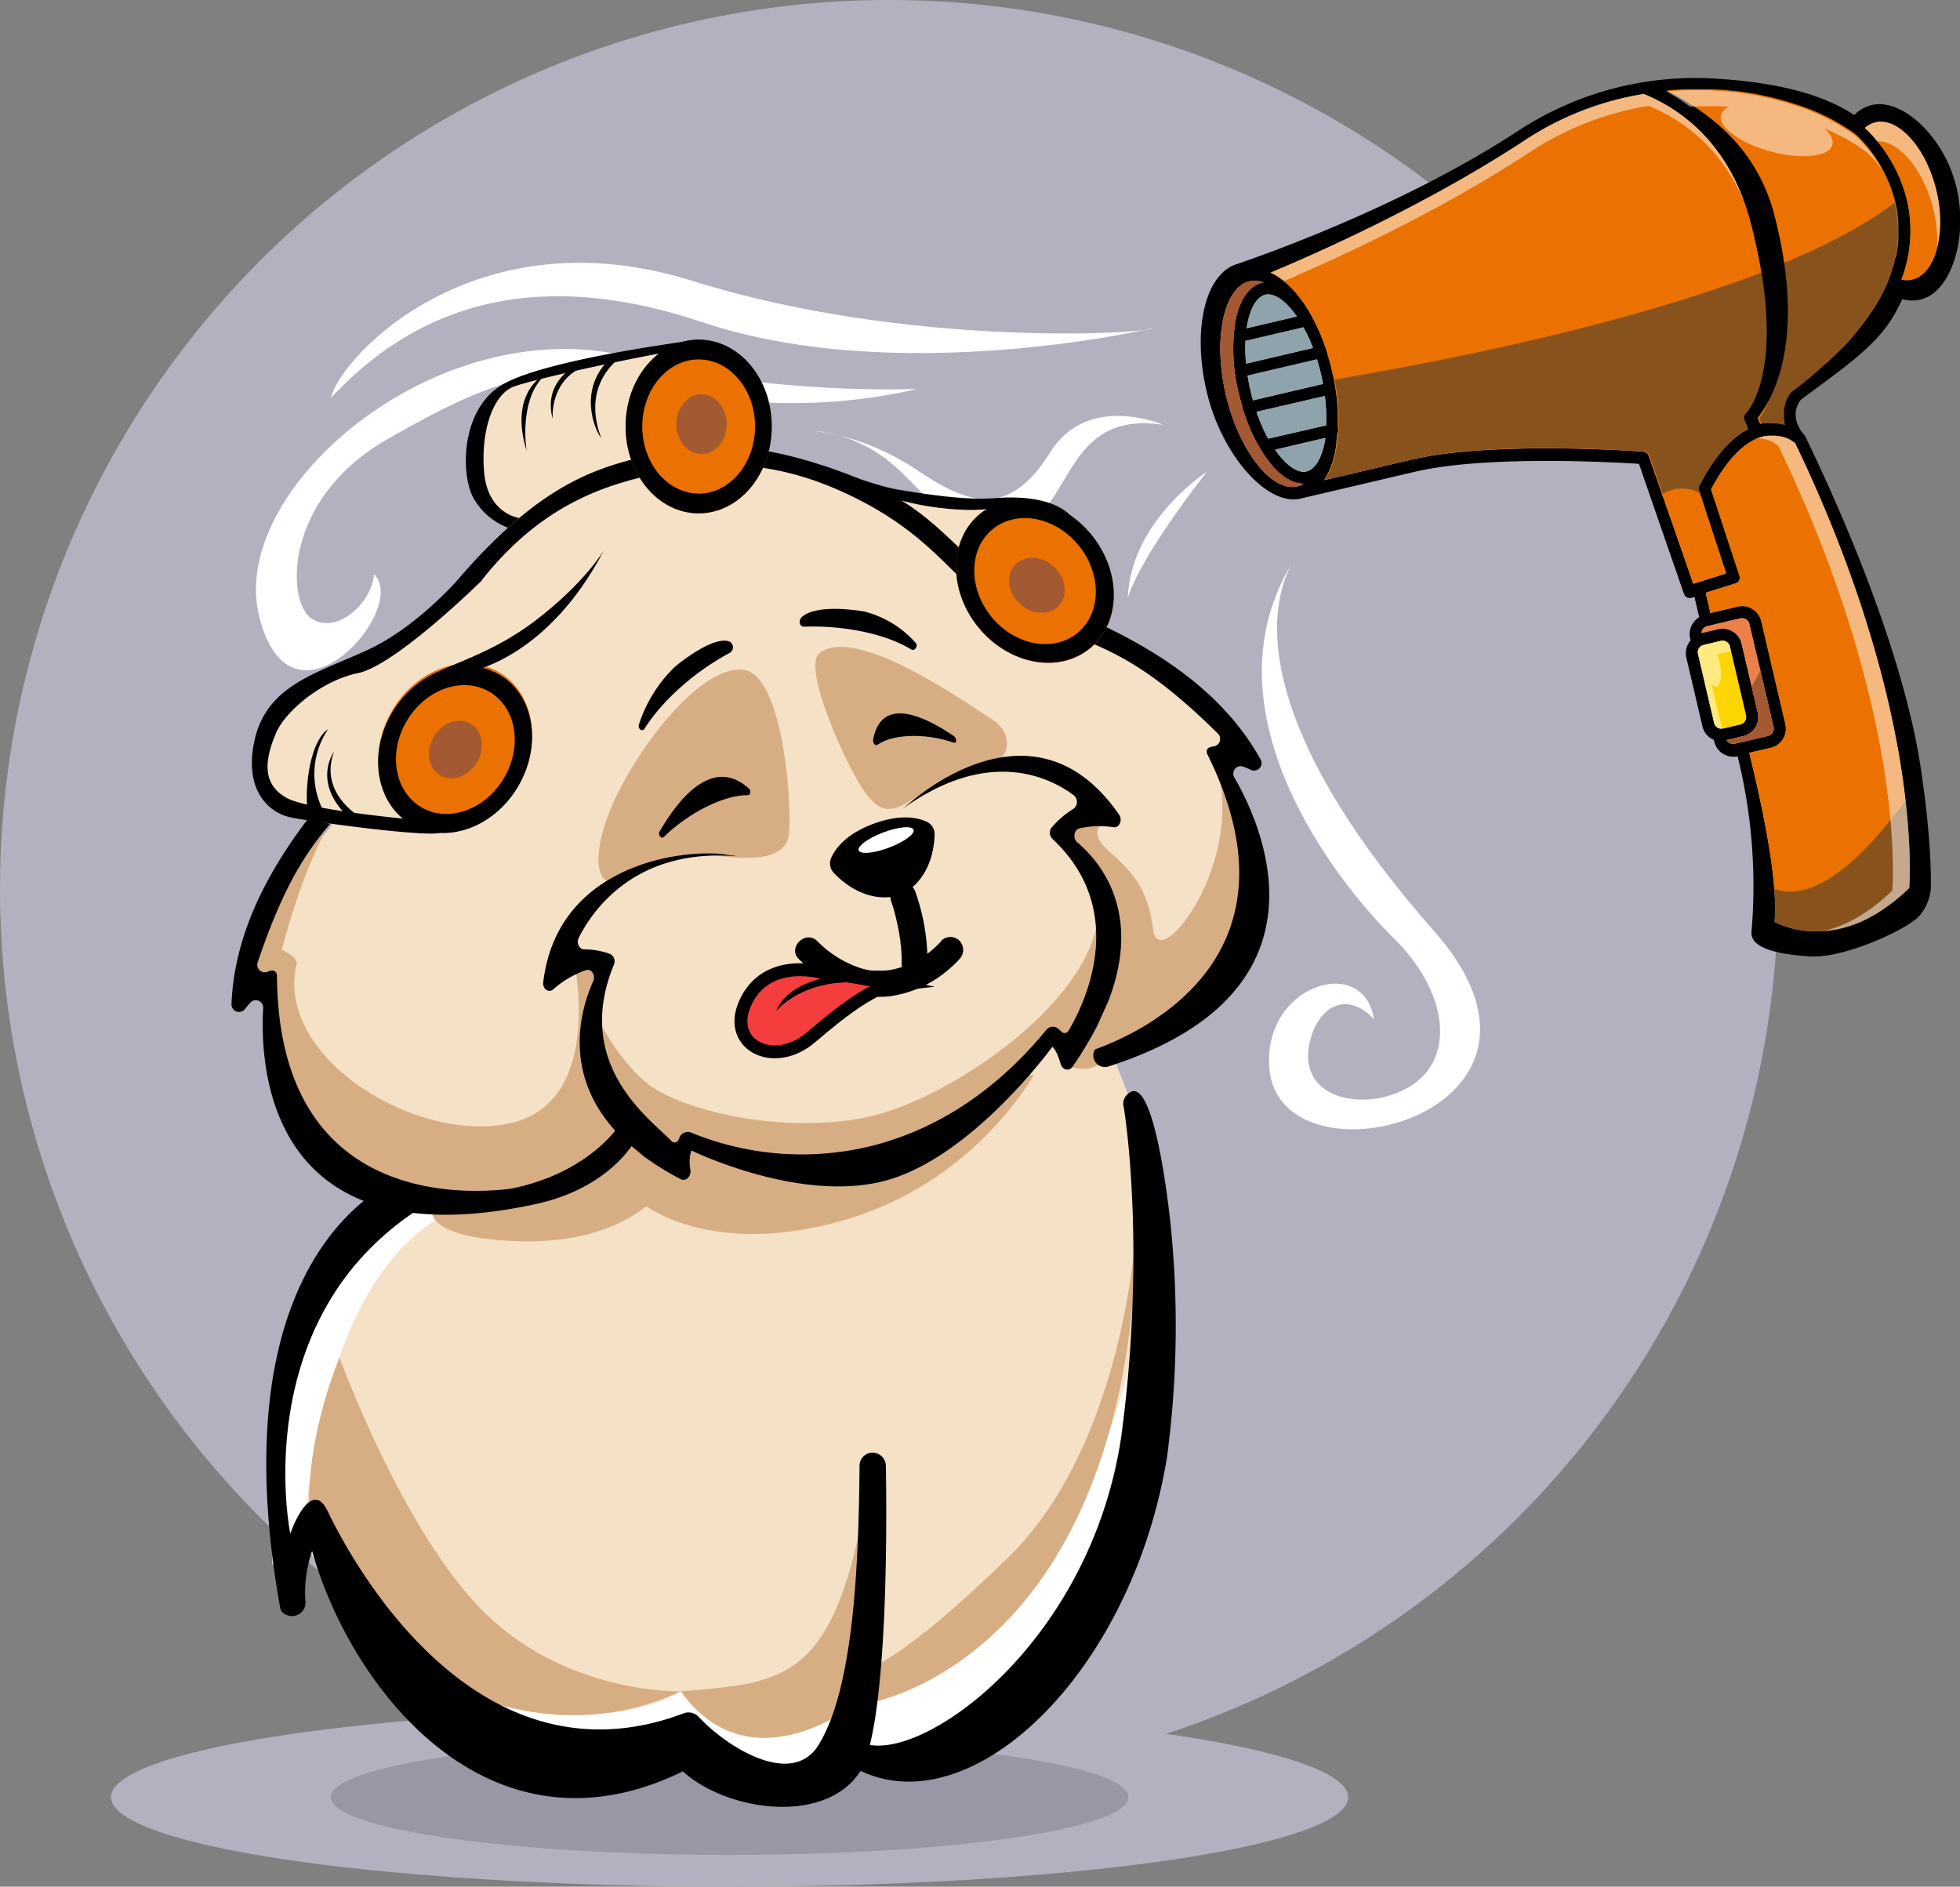 <?xml version="1.0" encoding="UTF-8"?> <svg xmlns="http://www.w3.org/2000/svg" viewBox="0 0 455.92 438.89"><rect x="0" y="0" width="455.92" height="438.89" fill="#808080" stroke="none"/> <defs> <style>.cls-1{fill:#b3b1bf;}.cls-14,.cls-2{fill:#fff;}.cls-3{fill:#f5e1c5;}.cls-4{fill:#9997a5;}.cls-5{fill:#d7ae83;}.cls-6{fill:#eb7200;}.cls-7{fill:#263238;}.cls-14,.cls-7{opacity:0.5;}.cls-8{fill:#37474f;}.cls-9{fill:#eb407a;}.cls-10{fill:#a35932;}.cls-11{fill:#8fa3ad;}.cls-12{fill:#fdd500;}.cls-13{fill:#eb8149;}.cls-15{fill:#f53d3d;stroke:#000;stroke-miterlimit:10;stroke-width:3px;}</style> </defs> <title>3</title> <g id="Слой_2" data-name="Слой 2"> <g id="Layer_1" data-name="Layer 1"> <circle class="cls-1" cx="206.81" cy="206.81" r="206.81"></circle> <path class="cls-2" d="M300.41,131.22c-7.66,14.7-4.38,42.77,33.18,85.38s-35.7,61.06-38.31,32.06c-1.76-19.57,22-27,24.34-11.51-6-6.56-12.42-3.37-14.65,4.11-4.33,14.48,12.52,17.83,23,11.48s9.24-21.73-3.88-34.61S279.74,165.71,300.41,131.22Z"></path> <path class="cls-2" d="M268.26,76.32c-1.15,1.32-56.9,4.77-107.29-11s-81.63,17.42-84,27.23c14.88-15.84,40.53-33,86.29-17.63S268.26,76.32,268.26,76.32Z"></path> <path class="cls-2" d="M213.25,90.47s-35.37,1.49-64.67-6.9c-45.15-12.93-95.66,29.51-88.33,59.63s35.13-1.68,26.75-9.62c-.45,6.49-8.39,14.09-14.42,10.4S65.72,116,90.31,102.05s37.81-19.45,66.34-11.74S213.25,90.47,213.25,90.47Z"></path> <path class="cls-2" d="M270.58,98.82s-17.55-7.61-26.27,6.36-17.34,13.43-30.42,4.54-24.71-9.45-24.71-9.45,10.62,0,20.35,9.45,15.62,17.82,27.88,12.91S247.77,95.37,270.58,98.82Z"></path> <path class="cls-2" d="M280.75,109.72s-17.69,11.37-18.41,29.34C265.47,129,280.75,109.72,280.75,109.72Z"></path> <path class="cls-3" d="M239.7,116.3a37.76,37.76,0,0,0-11.42.4c-6,1.19-18.53-1.45-26.71-4.61,8.37,7.59,14.93,11.17,17,13.48s4.47,4.84,4.84,4.1a12.88,12.88,0,0,0,1-1.72C225.22,126.24,234.43,115.83,239.7,116.3Z"></path> <ellipse class="cls-1" cx="169.71" cy="418.07" rx="143.88" ry="20.82"></ellipse> <ellipse class="cls-4" cx="169.71" cy="418.07" rx="92.79" ry="13.43"></ellipse> <path class="cls-2" d="M107.9,386.36c-.67,1.12,1.79,22.14,21.47,21.92S166.26,406,166.26,406s5.82,10.77,17.45,8.09,13.31-2.39,14.48-4.55-3.45-1,4.9.08-1.64,5.59,14.31-1.12,40.84-34.21,44.94-46.73,7.09-49,5.15-52.77-3.58-11.16-3.88-12.29-18.64-10.3-21,5.36,9.27,32.2-12.86,46.73-7.41,11.4-43.73,19.68-31.4,9.61-54.21,13S107.9,386.36,107.9,386.36Z"></path> <path class="cls-2" d="M263.31,294.36s6.49,44.48-7.71,72-33.23,39.35-42.35,40.95-21.43,3-21.43,3-11,7.58-13.76,6.27-16.47-9-17.59-9.31-7.2-2-8.72-1.15-5,7.71-10.77,6.59-15,.25-26-6.59-22.36-15.8-29.23-23.32-15.2-25.18-15.2-25.18-7.2,6-7.2,6.46v-7.68c0-1.75-3.81-28.31,6.89-49.74s17.59-28,19.51-28.32-.52-.24,6.55-1,13.76-3.19,22.24-1.43,4.39,2.55,26.27,2.39,119.71,3,119.71,3Z"></path> <path class="cls-3" d="M266.72,265.54c4.64,15.43-1.05,57.07-18.87,91.52s-46.43,38.64-46.43,38.64-27.71,19.17-43.14-2.25c-18.12,11.23-67.7,7.49-82.68-37.59-7,4.94-4.91,1.79-4.91,1.79s2.44-61.9,35.24-76.28c0,0,76.07-10.35,88.47-16.14s45-19.39,45-19.39l12.18,1.65,6.46-4Z"></path> <path class="cls-5" d="M158.41,393.45s-25.92.73-45.2-17.82S79,315.84,79,315.84s-10,22.75-6.3,43.71C75.69,377,116.37,412.74,158.41,393.45Z"></path> <path class="cls-5" d="M264.67,281.37s-1.68,53.25-30.22,81-34.59,26.17-34.71,26.51,1.31,7.53,1.31,7.53S263.77,387.75,264.67,281.37Z"></path> <path class="cls-5" d="M202.7,340.49l-6.44,57.67s-22.84,16.5-37.85-4.71C183.53,391.27,195.21,391.57,202.7,340.49Z"></path> <path class="cls-5" d="M242.63,246.28c-11.37,10.48-30.38,23.29-46.24,25.21s-20.66-1.1-25.28-2.89a29.22,29.22,0,0,0-10-2.38c-2.46-.08-5.12,3.15-5.12,3.15l-5.24-4.14s-7.08,2.63-9.76,5-2.05,3.93-20.69,9.09l-19.78,2s-2.13,6.5,19.34,7.39,30-8.16,30.52-8.05,14.64,11.18,43.2,3.92C228.91,275.64,242.63,246.28,242.63,246.28Z"></path> <path class="cls-3" d="M122.38,121.79s-8-1.46-9.39-3.86-1.79-16.71-.39-20.4,5-8,8.89-9.23,16.94-4.13,20.85-5,21-3.45,23.81-2.09-6.53,28-12.85,27.81-7.33-.67-11.58,1.43-7.1,1.75-12,5.33A76.48,76.48,0,0,0,122.38,121.79Z"></path> <path class="cls-3" d="M237.86,250.84a2.68,2.68,0,0,1,3.49-.28l.94.7a1.33,1.33,0,0,0,1.87-.28l11.19-6.89c11.3-4.07,49.37-21.71,26.1-68.63-.63-1.51.68-1.9,2.22-1.89a1.32,1.32,0,0,0,.93-2.25c-17.89-17.82-27.7-21.6-43.77-26.35-16.86-5-18.49-17.37-40-28.51s-37.42-8.71-49.15-5.93-28.31,7-42.51,26.67-8.81,32.16-21.62,44.2c-12.2,11.47-19.27,19.26-27.23,43.22a1.32,1.32,0,0,0,1.85,1.6c1.37-.71,2.71-.95,2.82.69.33,52.36,42.27,51,54.19,49.54,9.52-1.1,17.23-4.79,20.7-7.7s4.69-3.21,5.06-3.83,2.12-.66,3-1.09,3.94,4.58,6.33,4.25,7.23-1.88,8-1.8,1.17-.93,5.1,1.22,3.27,4.24,18.47,4.59,33-5.67,37.44-10.27S237.86,250.84,237.86,250.84Z"></path> <path class="cls-5" d="M190.64,151.92c-4.29,3.28,6.59,26.94,10.51,32.31s6.46,4.89,12.5.87,12.65-7,16.79-7.58,5.92-6.71,0-10.4S199.25,145.32,190.64,151.92Z"></path> <path class="cls-5" d="M155.81,200a25.5,25.5,0,0,1,11.52-.89c6.93.89,15.09,1,16.1-4.59s-1.07-36.84-10.07-38.6-22.64,14.62-29.51,28.32-5.54,23.31.33,20.35A54.47,54.47,0,0,1,155.81,200Z"></path> <path class="cls-5" d="M138.71,236.25s5,10.59,12.27,16.1,29.07,11.48,49.64,7.75,59.57-30.78,54.41-52.92c3.43,16.1,3.64,15.11,1.2,24.6s-7.61,12.37-7.61,12.37-.29-3.43-2.53-2.83-2.24-.46-3.88,2.15-19.26,20.36-35.12,26-39.11-1.93-42.24-2.68-5-2.09-5.31-.59-1.7,4.91-2.44,4-10-6.26-14.91-15.5A32.57,32.57,0,0,1,138.71,236.25Z"></path> <path class="cls-5" d="M257.57,190.79s-5.22,2.08,0,6.85S267,206,268.26,216.37s22.1-16.34,14.35-39.3c9.24,18.64,8.5,26.69,7.46,35s-3,15.21-9.1,19.53-22.06,14.23-25.72,16.25-8.57-.5-8.57-.5S259.36,231.78,258,219s-5.82-19.83-7.46-20.57-7.85-5.64-5.86-5.95,8-3.14,8.55-3.29S257.57,190.79,257.57,190.79Z"></path> <path class="cls-5" d="M133.39,222.84s7.46,32.94-14.16,38.31S63.78,246.24,69,224.25c.3-1.71-3.43-3.28-3.43-3.28s7.6-32.12,21.17-42.11C60.42,208.49,59.46,212.7,58,222.09s2,7.16,2.28,7.45,1.54-6.11,2.46.75,2,30.65,10.46,39.2,35.18,11.33,44,9.1,25.19-9.39,26.83-12.08,3-5.06,3-5.06-11.63-17.74-9.54-24.9a104.73,104.73,0,0,0,3-15Z"></path> <path d="M208.27,208.51c-6.91,1.29-12.12-3.12-14.34-5.48a3.18,3.18,0,0,1-.64-3.34c.91-2.14,3.32-5.58,9.74-8s10.52-1.49,12.62-.5a3.17,3.17,0,0,1,1.75,2.92c-.09,3.24-1,10-7.05,13.63Z"></path> <path d="M157,155.11s8.5-7.23,12.61-5.91a1.51,1.51,0,0,1,.29,2.58c-7.65,4.08-15.47,10.61-20,17.76-.52.83-1.6-.06-1.28-1A32.56,32.56,0,0,1,157,155.11Z"></path> <path d="M201.06,142.26s-10.56-2-14.42,1.17c-1,.79-.71,2.38.38,2.34,8.87-.28,18.55,1.44,25,5.33.74.45,1.61-.84,1-1.52A23.75,23.75,0,0,0,201.06,142.26Z"></path> <path d="M65.17,374c.26,1.49,2.07,2.19,3.56,1.83a3.07,3.07,0,0,0,2.32-3.26,28.92,28.92,0,0,1,1.55-11.75c9.22,32.43,41.35,73.21,86.24,51.24,10.08,9.21,33.13,12.71,41.35-.12,26,12.43,63.13-22.77,71.29-73.11a231.48,231.48,0,0,0,.88-53.32s-3.15-32.61-8.86-31.67a3.06,3.06,0,0,0-2.1,3.78c.1.36,5.38,32.46-.62,76.84-7.08,46.65-44.06,74-58.44,71.45,4.33-17.52,3.88-56.27,3.72-65a3.13,3.13,0,0,0-3.12-3,3.06,3.06,0,0,0-3,3.12c-.21,22.75-1.32,51.65-9.56,64.93-6.09,9.81-21,.81-28-6.72a3.2,3.2,0,0,0-3.48-.63c-47.61,17.83-76.36-33.85-82.72-47.16-2.77-5.8-6.41-.85-8.66,5.32,0,0-10.53-51.52,32.29-77l-2.68-2.68c-3.18-3.17-5.28-2.62-8.17-.83C78,283,53.09,306.37,65.17,374Z"></path> <path d="M147.52,265a20.75,20.75,0,0,1-2.57-3.45.41.41,0,0,0-.68,0c-6,8.2-15.93,13.18-25.66,15h0c-12,1.45-53.85,2.8-54.18-49.54-.09-1.35-1-1.42-2.09-1A1.75,1.75,0,0,1,60,223.7c7.84-23.24,14.87-31,26.92-42.3,12.81-12,8.7-23.84,22.9-43.46s29.5-24.62,41.23-27.41,27.64-5.21,49.15,5.93,23.14,23.52,40,28.51c15.86,4.69,25.62,8.44,43.08,25.66a1.75,1.75,0,0,1-1,3c-1.15.13-1.94.61-1.42,1.85,23.17,46.72-14.48,64.41-26,68.58a.41.41,0,0,0-.22.19h0a2.69,2.69,0,0,0,3.16,3.85c53.37-17.11,36.07-55.59,29.31-67.27a1.74,1.74,0,0,1,2.1-2.5c.55.21,1.14.46,1.76.76a1.74,1.74,0,0,0,2.26-2.42c-13.23-23.87-41.56-33.31-55.93-39.41-15.49-6.57-16.91-18.23-40.27-27s-35.55-6.84-47-4.11S126.82,112.62,109.9,131s-13,29.39-23.82,42.23C76,185.11,54.93,206.28,53.85,233.55A1.75,1.75,0,0,0,57,234.7c.41-.55.83-1,1.22-1.47a1.73,1.73,0,0,1,3,1.28c-.81,14,1.23,58.8,62.85,45.7,16.08-3.31,22.39-12.72,23.57-14.73A.4.4,0,0,0,147.52,265Z"></path> <path d="M219,218.85a17.34,17.34,0,0,1-1.47,1.5l-.78.69-.45.38c-.26.21-.61.46-.11.08-.77.57-1.54,1.12-2.36,1.61-.46.27-.92.53-1.39.77l-.74.37-.33.15c-.69.34.36-.14-.07,0a20.85,20.85,0,0,1-3.55,1.1l-.93.17c-.35.06.08,0,.12,0l-.55.06a18.81,18.81,0,0,1-2,.07c-.34,0-.68,0-1,0-.13,0-1-.11-.55,0a18.7,18.7,0,0,1-2.34-.49,25.06,25.06,0,0,1-10.4-6.4c-2.79-2.66-7,1.57-4.24,4.24,5.66,5.4,13,9.54,21.1,8.6A26.43,26.43,0,0,0,221,225.23a19.33,19.33,0,0,0,2.2-2.14,3.09,3.09,0,0,0,0-4.24,3,3,0,0,0-4.25,0Z"></path> <path d="M153.42,193.44c4.26-7.38,12.28-17.71,20.8-10,.55.5.37,1.56-.26,1.54-5.4-.11-13.72,4-19.59,9.74C153.8,195.26,153,194.2,153.42,193.44Z"></path> <path d="M221.92,171.26c-6.47-4.43-16.91-9.69-18.82.83-.12.68.52,1.51.94,1.21,3.54-2.56,11.1-2.85,17.86-.53C222.56,173,222.58,171.71,221.92,171.26Z"></path> <path d="M169.13,198.84c-8.91-1.52-39.4,1.47-42.77,29.66-.19,1.56,1.32,2.58,2.36,1.62a23,23,0,0,1,7.54-4.43c1.26-.48,2.35,1.14,1.72,2.56-3.12,7-7.56,22.9,7.3,37l4.5,3.76a65.35,65.35,0,0,0,8.57,5.3c1.19.61,2.46-.63,2.25-2.17a9.18,9.18,0,0,1,.22-4.52s25.74,12.62,45.71,6.87,38.27-31,38.27-31,1.12,1,1.88,3.92c.39,1.49,2,1.91,2.81.71a83,83,0,0,0,5.69-9.4l2.62-5.8c8-20.69-1.85-32.45-7.24-37-1.09-.92-.72-3,.59-3.23a21.17,21.17,0,0,1,7.85-.26c1.31.25,2.2-1.64,1.34-2.88-17.46-25.35-41.34-9-48.61-2.87L210,188.11l-.07.07c20.27-14.64,34.57-7.16,39.91-3.13a2,2,0,0,1-.15,3.11,20.52,20.52,0,0,0-5,4.28,2,2,0,0,0,.1,2.68c18.49,17.31,6.81,39.58,3.76,44.65a1,1,0,0,1-1.55.29l-.78-.7a1.93,1.93,0,0,0-2.88.28C230.1,255.73,216,262.8,204.87,266a67.69,67.69,0,0,1-44.16-2.56,2.08,2.08,0,0,0-2.7,1.3l-.12.28a1,1,0,0,1-1.72.39c-4.44-4.76-23.06-17.47-13.37-41a1.9,1.9,0,0,0-.89-2.49,17.07,17.07,0,0,0-6-1.07c-1.16,0-1.89-1.5-1.29-2.69,3.25-6.46,13.13-20.75,36.3-19l.25,0h.21Z"></path> <path d="M207.17,209.29a43,43,0,0,1,1.36,4.75c.18.77.34,1.53.49,2.3.08.42.15.84.22,1.26,0,.22.07.44.11.65s.11.8.06.41.05.43.05.42c0,.23,0,.46.07.69.05.48.09.95.13,1.42.07,1,.09,2,.08,3.06a3,3,0,0,0,6,0A48.26,48.26,0,0,0,213,207.69a3,3,0,1,0-5.78,1.6Z"></path> <ellipse class="cls-2" cx="206.12" cy="195.42" rx="6.82" ry="1.89" transform="translate(-55.67 85.24) rotate(-20.65)"></ellipse> <path class="cls-6" d="M440.86,47.41a28.12,28.12,0,0,1,.69,4.82v.14c0,.35,0,.71,0,1.07V54c0,.24,0,.47,0,.72s0,.36,0,.54,0,.4,0,.6,0,.35-.05.53l-.06.6c0,.17-.05.35-.07.51l-.09.63c0,.16-.05.32-.08.48l-.12.66c0,.16-.07.31-.1.46s-.07.33-.11.5-.07.27-.1.41a1.42,1.42,0,0,0-.05.22s0,.07,0,.12a33.68,33.68,0,0,1-1.49,4.41.32.32,0,0,0,0,.09l-.26.62-.15.32-.37.82-.15.29-.42.84-.16.3-.45.84-.16.27q-.24.43-.51.87c0,.08-.1.16-.15.25l-.55.88-.16.24c-.19.3-.39.6-.59.89l-.15.22c-.21.31-.42.61-.64.91l-.17.22c-.22.31-.44.61-.68.92l-.13.17q-.36.48-.75,1c-.05.06-.11.12-.16.19l-.77.94-.15.17-.82,1-.15.16-.87,1-.11.11q-.47.51-1,1l-.13.13-1,1c-.06.07-.13.12-.19.19l-1,.94-.17.16-1,1-.06,0-1.19,1.07-.19.17-1.1,1-.18.15-1.16,1-.29.24c-.81.66-1.65,1.32-2.51,2l-1.47,1.11a1.58,1.58,0,0,0-.23.22,7.72,7.72,0,0,0-1.4,2.59v0c0,.11-.07.23-.1.34a1.13,1.13,0,0,0,0,.15c0,.09,0,.18-.06.26l-.06.25c0,.07,0,.15,0,.22s0,.21-.05.32,0,.13,0,.19,0,.24,0,.36V96c0,.14,0,.27,0,.41s0,.11,0,.17,0,.28,0,.42a.68.68,0,0,0,0,.15c0,.16,0,.31,0,.46l0,.17c0,.15.05.3.08.45l.06.23c0,.14.06.27.1.4a11.41,11.41,0,0,0-2.92-.38h0l-.61,0h-.09l-.57,0-.18,0-.15,0h-.07l-.29,0h-.06l-.29.06-.14,0-.12,0h0l-.35.09-.59-1.4c2.35-3,9.28-14.85,1.41-45.75-4.32-17-13.92-25.84-22.54-30.45.56,0,1.11-.1,1.66-.13l.2,0c1.08-.07,2.16-.12,3.22-.14h1.63c.13,0,.27,0,.41,0h1.4l.5,0,1.14,0h.35l1.37.08.51,0,1,.08.55.05,1.11.11,1.12.13.31,0a73.13,73.13,0,0,1,12.83,2.81l.9.29.22.07a49.05,49.05,0,0,1,12.9,6.39l.31.23c.22.16.43.33.63.49l0,0,0,0A32.83,32.83,0,0,1,440.86,47.41Z"></path> <path class="cls-7" d="M412.38,62.24A83.56,83.56,0,0,1,413.7,80c0,.18,0,.35,0,.53s0,.23,0,.34c0,.26,0,.51-.05.76l0,.35c0,.16,0,.32,0,.48l0,.35c0,.2-.05.41-.07.61s0,.24,0,.36l-.06.5c0,.11,0,.22,0,.32l-.06.46a2.51,2.51,0,0,0,0,.27c0,.22-.07.44-.11.65s0,.18,0,.27-.05.29-.08.43,0,.18-.05.27-.06.33-.1.49,0,.18-.05.27-.07.32-.11.48,0,.16-.05.24-.06.26-.1.39a1.42,1.42,0,0,1-.05.22c0,.18-.09.36-.14.54a1.46,1.46,0,0,0-.05.2c0,.12-.07.24-.11.36l-.06.22-.12.39a.75.75,0,0,1-.05.16c0,.16-.09.31-.14.45l-.06.19-.12.32a1.09,1.09,0,0,0-.05.17c-.06.15-.11.29-.17.43a.78.78,0,0,1-.05.14l-.12.31-.06.16c-.05.1-.09.21-.13.31l0,.1c-.05.13-.11.26-.16.38l-.06.13-.12.26-.06.12c-.06.12-.11.23-.17.34l0,.07c-.05.09-.1.18-.14.27l-.06.1c0,.08-.08.16-.13.24l0,.07-.16.29-.05.08-.12.2-.05.08-.15.25,0,0-.13.2-.05.07-.12.17,0,0a1.43,1.43,0,0,1-.14.2l0,0-.1.14,0,.05-.12.16.59,1.4.35-.09h0l.12,0,.14,0,.29-.06h.06l.29,0h.07l.15,0,.18,0,.57,0h.09l.61,0h0a9.1,9.1,0,0,1,.91,0h.08c.28,0,.55.06.82.1s.76.14,1.11.23c0-.13-.07-.26-.1-.4l-.06-.23c0-.15,0-.3-.08-.45l0-.17c0-.15,0-.3,0-.46a.68.68,0,0,1,0-.15c0-.14,0-.28,0-.42a1,1,0,0,1,0-.17c0-.14,0-.27,0-.41v-.17c0-.12,0-.24,0-.36s0-.13,0-.19,0-.21.05-.32,0-.15,0-.22l.06-.25c0-.08,0-.17.06-.26a1.13,1.13,0,0,1,0-.15c0-.11.06-.23.1-.34v0a7.72,7.72,0,0,1,1.4-2.59,1.58,1.58,0,0,1,.23-.22l1.47-1.11c.86-.67,1.7-1.33,2.51-2l.29-.24,1.16-1,.18-.15,1.1-1,.19-.17L425,84.22l.06,0,1-1,.17-.16c.16-.15.3-.3.46-.44h0l.51-.5c.06-.07.13-.12.19-.19l1-1,.13-.13q.5-.51,1-1l.11-.11.87-1,.15-.16.82-1,.15-.17.77-.94c0-.07.11-.13.16-.19q.39-.48.75-1l.13-.17c.24-.31.46-.61.68-.92l.17-.22c.22-.3.43-.6.64-.91l.15-.22c.2-.29.4-.59.59-.89l.16-.24.55-.88c.05-.09.11-.17.15-.25q.27-.43.51-.87l.16-.27.45-.84.16-.3.42-.84.15-.29.37-.82.15-.32.26-.62a.32.32,0,0,1,0-.09A33.68,33.68,0,0,0,440.63,61c0-.05,0-.08,0-.12a1.42,1.42,0,0,1,.05-.22c0-.14.07-.28.1-.41s.07-.34.11-.5.07-.3.1-.46l.12-.66c0-.16.06-.32.08-.48l.09-.63c0-.16.05-.34.07-.51l.06-.6c0-.18,0-.36.05-.53s0-.4,0-.6,0-.36,0-.54,0-.48,0-.72v-.54c0-.36,0-.72,0-1.07v-.14a28.12,28.12,0,0,0-.69-4.82,2.68,2.68,0,0,1-.07-.27C433.44,52.7,423.6,57.73,412.38,62.24Z"></path> <path class="cls-8" d="M348.44,127.81h0Z"></path> <path d="M301.78,113.15c-6,1.4-13.59-8.34-16.62-21.27s-.54-25,5.45-26.43a5.7,5.7,0,0,1,3.34.28l-.29,0c-3.13.74-5.38,4-6.32,9.12a42.2,42.2,0,0,0,.84,16.74c.24,1,.51,2,.8,3a1.16,1.16,0,0,0,0,.49,1.41,1.41,0,0,0,.31.61A39,39,0,0,0,294.86,107c2.71,3.63,5.66,5.54,8.43,5.52A5.23,5.23,0,0,1,301.78,113.15Zm-10.32-20c-.19-.68-.38-1.39-.55-2.11-.29-1.25-.52-2.47-.71-3.65l16.15-3.78c.33,1.07.64,2.19.92,3.36.19.79.35,1.58.49,2.36Zm16.72-1a43.29,43.29,0,0,1,.31,6.82L295,102.05a38.81,38.81,0,0,1-2.73-6.25Zm-18.33-7.53a38.3,38.3,0,0,1-.15-5.28l13.51-3.16a36.29,36.29,0,0,1,2.21,4.79Zm.11-8.23c.65-4.42,2.28-7.32,4.34-7.8s4.81,1.39,7.36,5.06Zm14,33.32c-2.06.48-4.81-1.39-7.36-5.07l11.69-2.73c0,.09,0,.19,0,.28C307.56,106.38,306,109.17,303.94,109.64ZM383.51,106a1.39,1.39,0,0,0-1.22-.94c-1.43-.1-35.12-2.54-53.76,1.82L308,111.7a4.59,4.59,0,0,0,.33-.52s0,0,0,0c.13-.21.25-.42.37-.65a1.74,1.74,0,0,1,.1-.19l.29-.6.07-.15c.11-.24.22-.5.32-.76a1.46,1.46,0,0,0,.07-.19c.09-.21.17-.42.24-.64s.06-.15.08-.22c.09-.27.19-.56.27-.84a.94.94,0,0,1,0-.09l.21-.8.07-.25q.09-.37.18-.78l0-.15c.07-.31.13-.62.18-.94a2,2,0,0,0,0-.24q.08-.39.12-.78a1.87,1.87,0,0,0,0-.25c0-.09,0-.18,0-.27.07-.51.13-1,.18-1.57a1.43,1.43,0,0,0,.24-1.14,1.89,1.89,0,0,0-.13-.33,46.57,46.57,0,0,0-1.29-12.8l-.1-.44c-.1-.42-.2-.83-.31-1.25l-.09-.37c-.08-.29-.17-.59-.25-.89,0-.12-.07-.25-.11-.37-.1-.36-.21-.72-.32-1.07l0-.13c-.13-.39-.25-.78-.39-1.16,0-.12-.07-.23-.11-.34l-.3-.83-.14-.36c-.11-.31-.24-.61-.36-.91l-.08-.2c-.14-.36-.29-.72-.45-1.07a2.55,2.55,0,0,0-.13-.29c-.11-.26-.23-.52-.35-.77l-.15-.33-.39-.79-.12-.23c-.16-.32-.33-.65-.5-1a2,2,0,0,1-.14-.25c-.13-.23-.26-.47-.4-.69l-.18-.31c-.13-.23-.27-.45-.41-.67s-.1-.16-.14-.24l-.56-.84-.13-.2-.45-.63-.19-.26-.43-.57-.17-.22-.6-.72-.12-.13c-.16-.2-.33-.38-.5-.56a2.09,2.09,0,0,0-.2-.22l-.45-.46-.18-.19-.63-.59-.08-.07q-.29-.25-.57-.48l-.2-.17-.47-.36-.2-.15-.65-.44h0q-.33-.21-.66-.39l-.19-.11-.49-.25-.2-.1-.13-.06C306.18,59,332,47.58,354.79,32.59a70.47,70.47,0,0,1,27.57-10.71c8.88,3.62,20.28,11.84,25,30.49C416,86.25,406.2,96,406.11,96.11a1.4,1.4,0,0,0-.35,1.58l.9,2.14c-2.87,1.46-5.61,4.07-8.19,7.81a.1.1,0,0,1,0,0c-.25.38-.51.76-.76,1.16l-.07.11c-.25.39-.5.78-.74,1.2l-.08.12-.72,1.27-.06.11q-.37.68-.75,1.38a1.42,1.42,0,0,0-.08,1.09l6.32,19.31-7.64,2.41Zm16.92,63.51h0a2,2,0,0,1-.34,0,1.78,1.78,0,0,1-1.39-1.33l-3.74-16a1.77,1.77,0,0,1,.94-2h0a2.06,2.06,0,0,1,.35-.12l4-.95a1.76,1.76,0,0,1,2.11,1.31l3.75,16a1.77,1.77,0,0,1-1.31,2.12l-4,.94A2,2,0,0,1,400.43,169.51Zm1.18,2.65,3.87-.91a4.56,4.56,0,0,0,3.4-5.49l-3.75-16a4.56,4.56,0,0,0-5.48-3.4l-3.87.9a1.75,1.75,0,0,1,1.35-1.61l7.7-1.81a1.76,1.76,0,0,1,2.11,1.31l5.61,23.94a1.76,1.76,0,0,1-1.31,2.11l-7.7,1.8A1.77,1.77,0,0,1,401.61,172.16Zm47.51,34.71c.05-.43.37-10.85-2.46-29.07-2.6-16.75-10.68-43-26.7-76.23a.16.16,0,0,0,0-.07s0,0,0,0a1.3,1.3,0,0,0-.15-.2h0c-3.69-4.15-1.55-7.51-1-8.23,9.3-7,17.3-12.21,21.55-19.42q.36-.6.69-1.2c.44-.8.85-1.61,1.23-2.41.07-.15.13-.31.2-.46a8.6,8.6,0,0,0,4.24.11c7.09-1.66,11.16-14.22,8.4-26s-12.6-20.92-19.69-19.26a8.65,8.65,0,0,0-4.13,2.34c-7.93-5.35-19.7-7.71-31.87-8.45a75.09,75.09,0,0,0-46.11,12c-28.65,18.82-63.82,30.43-65.23,31-7.61,1.94-10.87,15-7.4,29.77s14.08,26.71,21.8,24.9l26.75-6.27c16.54-3.87,46.38-2.18,52-1.82l10.48,30.27a1.4,1.4,0,0,0,1.64.9l.11,0,.68-.21,1.11,4.72a4.57,4.57,0,0,0-2.09,5l.09.39a4.56,4.56,0,0,0-1,4l3.75,16a4.52,4.52,0,0,0,2.66,3.15l.09.39a4.57,4.57,0,0,0,5.43,3.42,125.51,125.51,0,0,1,3.23,40.85c-.3,3.61,5.48,5.19,13.59,5.7s22.47-6.32,25.21-9.17A10.93,10.93,0,0,0,449.12,206.87Zm-6.88-28.1c2.45,15.7,2,25.53,1.86,27.79a42.46,42.46,0,0,1-8.28,6.36l-.18.08a27.29,27.29,0,0,1-10.75,3.56h0l-.9.07h-.1l-.88,0h-1.17l-.7,0-.2,0c-.31,0-.61,0-.92-.08a21.24,21.24,0,0,1-7.23-2.1c.68-7.4-1.3-20.62-5.9-39.33l5-1.17a4.57,4.57,0,0,0,3.4-5.49l-5.6-23.94a4.57,4.57,0,0,0-5.49-3.4l-6.33,1.48-1.1-4.71,6.93-2.19a1.37,1.37,0,0,0,.83-.7,1.4,1.4,0,0,0,.08-1.08L398,113.82c3.64-6.84,7.69-11,11.78-12.22l.09,0c.23-.06.46-.12.7-.16l.16,0c.2,0,.41-.07.6-.09h.17l.59,0h.14a5.52,5.52,0,0,1,.58,0h.07l.54.06.1,0c.18,0,.36.06.53.09l.1,0,.5.13h0l.18,0,.23.08a9.27,9.27,0,0,1,1.64.77l.85.6C433.31,135.81,439.68,162.29,442.24,178.77ZM440.82,60.21c0,.13-.07.27-.1.41a1.42,1.42,0,0,0-.05.22s0,.07,0,.12a33.68,33.68,0,0,1-1.49,4.41.32.32,0,0,0,0,.09l-.26.62-.15.32-.37.82-.15.29-.42.84-.16.3-.45.84-.16.27q-.24.43-.51.87c0,.08-.1.16-.15.25l-.55.88-.16.24c-.19.3-.39.6-.59.89l-.15.22c-.21.31-.42.61-.64.91l-.17.22c-.22.31-.44.61-.68.92l-.13.17q-.36.48-.75,1c-.05.06-.11.12-.16.19l-.77.94-.15.17-.82,1-.15.16-.87,1-.11.11q-.47.51-1,1l-.13.13-1,1c-.06.07-.13.12-.19.19l-1,.94-.17.16-1,1-.06,0-1.19,1.07-.19.17-1.1,1-.18.15-1.16,1-.29.24c-.81.66-1.65,1.32-2.51,2l-1.47,1.11a1.58,1.58,0,0,0-.23.22,7.72,7.72,0,0,0-1.4,2.59v0c0,.11-.07.23-.1.34a1.13,1.13,0,0,0,0,.15c0,.09,0,.18-.06.26l-.06.25c0,.07,0,.15,0,.22s0,.21-.05.32,0,.13,0,.19,0,.24,0,.36V96c0,.14,0,.27,0,.41s0,.11,0,.17,0,.28,0,.42a.68.68,0,0,0,0,.15c0,.16,0,.31,0,.46l0,.17c0,.15.05.3.08.45l.06.23c0,.14.06.27.1.4a11.41,11.41,0,0,0-2.92-.38h0l-.61,0h-.09l-.57,0-.18,0-.15,0h-.07l-.29,0h-.06l-.29.06-.14,0-.12,0h0l-.35.09-.59-1.4c2.35-3,11.87-16,4-46.91-4.33-17-16.52-24.68-25.14-29.29.56,0,1.11-.1,1.66-.13l.2,0c1.08-.07,2.16-.12,3.22-.14h1.63c.13,0,.27,0,.41,0h1.4l.5,0,1.14,0h.35l1.37.08.51,0,1,.08.55.05,1.11.11,1.12.13.31,0a73.13,73.13,0,0,1,12.83,2.81l.9.29.22.07a49.05,49.05,0,0,1,12.9,6.39l.31.23c.22.16.43.33.63.49l0,0,0,0a32.83,32.83,0,0,1,8.95,15.56,28.12,28.12,0,0,1,.69,4.82v.14c0,.35,0,.71,0,1.07V54c0,.24,0,.47,0,.72s0,.36,0,.54,0,.4,0,.6,0,.35-.05.53l-.06.6c0,.17-.05.35-.07.51l-.09.63c0,.16-.05.32-.08.48l-.12.66c0,.16-.07.31-.1.46S440.86,60,440.82,60.21Zm4,4.83a5.79,5.79,0,0,1-2.52,0c.22-.58.42-1.17.61-1.75a32.41,32.41,0,0,0,1.47-8.51c.54-14.58-9.4-24-10.6-25a5.8,5.8,0,0,1,2.47-1.3c5.37-1.25,11.88,6.06,14.2,16S450.18,63.78,444.81,65Z"></path> <path class="cls-9" d="M287.34,74.9a42.2,42.2,0,0,0,.84,16.74c.24,1,.51,2,.8,3a1.16,1.16,0,0,0,0,.49,1.41,1.41,0,0,0,.31.61A39,39,0,0,0,294.86,107c2.71,3.63,5.66,5.54,8.43,5.52a5.23,5.23,0,0,1-1.51.62c-6,1.4-13.59-8.34-16.62-21.27s-.54-25,5.45-26.43a5.7,5.7,0,0,1,3.34.28l-.29,0C290.53,66.52,288.28,69.76,287.34,74.9Z"></path> <path class="cls-10" d="M287.34,74.9a42.2,42.2,0,0,0,.84,16.74c.24,1,.51,2,.8,3a1.16,1.16,0,0,0,0,.49,1.41,1.41,0,0,0,.31.61A39,39,0,0,0,294.86,107c2.71,3.63,5.66,5.54,8.43,5.52a5.23,5.23,0,0,1-1.51.62c-6,1.4-13.59-8.34-16.62-21.27s-.54-25,5.45-26.43a5.7,5.7,0,0,1,3.34.28l-.29,0C290.53,66.52,288.28,69.76,287.34,74.9Z"></path> <path class="cls-11" d="M307.27,86.93c.19.79.35,1.58.49,2.36l-16.3,3.82c-.19-.68-.38-1.39-.55-2.11-.29-1.25-.52-2.47-.71-3.65l16.15-3.78C306.68,84.64,307,85.76,307.27,86.93Z"></path> <path class="cls-11" d="M301.66,73.58,290,76.32c.65-4.42,2.28-7.32,4.34-7.8S299.11,69.91,301.66,73.58Z"></path> <path class="cls-11" d="M305.42,80.9l-15.57,3.65a38.3,38.3,0,0,1-.15-5.28l13.51-3.16A36.29,36.29,0,0,1,305.42,80.9Z"></path> <path class="cls-11" d="M308.18,92.08a43.29,43.29,0,0,1,.31,6.82L295,102.05a38.81,38.81,0,0,1-2.73-6.25Z"></path> <path class="cls-11" d="M308.27,101.84c0,.09,0,.19,0,.28-.67,4.26-2.27,7-4.29,7.52s-4.81-1.39-7.36-5.07Z"></path> <path class="cls-6" d="M406.11,96.11a1.4,1.4,0,0,0-.35,1.58l.9,2.14c-2.87,1.46-5.61,4.07-8.19,7.81a.1.1,0,0,1,0,0c-.25.38-.51.76-.76,1.16l-.07.11c-.25.39-.5.78-.74,1.2l-.08.12-.72,1.27-.06.11q-.37.68-.75,1.38a1.42,1.42,0,0,0-.08,1.09l6.32,19.31-7.64,2.41L383.51,106a1.39,1.39,0,0,0-1.22-.94c-1.43-.1-35.12-2.54-53.76,1.82L308,111.7a4.59,4.59,0,0,0,.33-.52s0,0,0,0c.13-.21.25-.42.37-.65a1.74,1.74,0,0,1,.1-.19l.29-.6.07-.15c.11-.24.22-.5.32-.76a1.46,1.46,0,0,0,.07-.19c.09-.21.17-.42.24-.64s.06-.15.08-.22c.09-.27.19-.56.27-.84a.94.94,0,0,1,0-.09l.21-.8.07-.25q.09-.37.18-.78l0-.15c.07-.31.13-.62.18-.94a2,2,0,0,0,0-.24q.08-.39.12-.78a1.87,1.87,0,0,0,0-.25c0-.09,0-.18,0-.27.07-.51.13-1,.18-1.57a1.43,1.43,0,0,0,.24-1.14,1.89,1.89,0,0,0-.13-.33,46.57,46.57,0,0,0-1.29-12.8l-.1-.44c-.1-.42-.2-.83-.31-1.25l-.09-.37c-.08-.29-.17-.59-.25-.89,0-.12-.07-.25-.11-.37-.1-.36-.21-.72-.32-1.07l0-.13c-.13-.39-.25-.78-.39-1.16,0-.12-.07-.23-.11-.34l-.3-.83-.14-.36c-.11-.31-.24-.61-.36-.91l-.08-.2c-.14-.36-.29-.72-.45-1.07a2.55,2.55,0,0,0-.13-.29c-.11-.26-.23-.52-.35-.77l-.15-.33-.39-.79-.12-.23c-.16-.32-.33-.65-.5-1a2,2,0,0,1-.14-.25c-.13-.23-.26-.47-.4-.69l-.18-.31c-.13-.23-.27-.45-.41-.67s-.1-.16-.14-.24l-.56-.84-.13-.2-.45-.63-.19-.26-.43-.57-.17-.22-.6-.72-.12-.13c-.16-.2-.33-.38-.5-.56a2.09,2.09,0,0,0-.2-.22l-.45-.46-.18-.19-.63-.59-.08-.07q-.29-.25-.57-.48l-.2-.17-.47-.36-.2-.15-.65-.44h0q-.33-.21-.66-.39l-.19-.11-.49-.25-.2-.1-.13-.06C306.18,59,332,47.58,354.79,32.59a70.47,70.47,0,0,1,27.57-10.71c8.88,3.62,20.28,11.84,25,30.49C416,86.25,406.2,96,406.11,96.11Z"></path> <path class="cls-12" d="M402.4,150.4l3.75,16a1.77,1.77,0,0,1-1.31,2.12l-4,.94a2,2,0,0,1-.36,0h0a2,2,0,0,1-.34,0,1.78,1.78,0,0,1-1.39-1.33l-3.74-16a1.77,1.77,0,0,1,.94-2h0a2.06,2.06,0,0,1,.35-.12l4-.95A1.76,1.76,0,0,1,402.4,150.4Z"></path> <path class="cls-13" d="M406.94,145.15l5.61,23.94a1.76,1.76,0,0,1-1.31,2.11l-7.7,1.8a1.77,1.77,0,0,1-1.93-.84l3.87-.91a4.56,4.56,0,0,0,3.4-5.49l-3.75-16a4.56,4.56,0,0,0-5.48-3.4l-3.87.9a1.75,1.75,0,0,1,1.35-1.61l7.7-1.81A1.76,1.76,0,0,1,406.94,145.15Z"></path> <path class="cls-6" d="M442.24,178.77c2.45,15.7,2,25.53,1.86,27.79a42.46,42.46,0,0,1-8.28,6.36l-.18.08a27.29,27.29,0,0,1-10.75,3.56h0l-.9.07h-.1l-.88,0h-1.17l-.7,0-.2,0c-.31,0-.61,0-.92-.08a21.24,21.24,0,0,1-7.23-2.1c.68-7.4-1.3-20.62-5.9-39.33l5-1.17a4.57,4.57,0,0,0,3.4-5.49l-5.6-23.94a4.57,4.57,0,0,0-5.49-3.4l-6.33,1.48-1.1-4.71,6.93-2.19a1.37,1.37,0,0,0,.83-.7,1.4,1.4,0,0,0,.08-1.08L398,113.82c3.64-6.84,7.69-11,11.78-12.22l.09,0c.23-.06.46-.12.7-.16l.16,0c.2,0,.41-.07.6-.09h.17l.59,0h.14a5.52,5.52,0,0,1,.58,0h.07l.54.06.1,0c.18,0,.36.06.53.09l.1,0,.5.13h0l.18,0,.23.08a9.27,9.27,0,0,1,1.64.77l.85.6C433.31,135.81,439.68,162.29,442.24,178.77Z"></path> <path class="cls-6" d="M450.44,44.42c2.32,9.91-.26,19.36-5.63,20.62a5.79,5.79,0,0,1-2.52,0c.22-.58.42-1.17.61-1.75a32.41,32.41,0,0,0,1.47-8.51c.54-14.58-9.4-24-10.6-25a5.8,5.8,0,0,1,2.47-1.3C441.61,27.19,448.12,34.5,450.44,44.42Z"></path> <path class="cls-14" d="M436.24,28.44a5.8,5.8,0,0,0-2.47,1.3,30.4,30.4,0,0,1,2.9,3.11c5.13-.14,10.95,6.85,13.12,16.11a31.44,31.44,0,0,1,.82,8.62,28.63,28.63,0,0,0-.17-13.16C448.12,34.5,441.61,27.19,436.24,28.44Z"></path> <path class="cls-14" d="M296,63.57l.49.25.19.11q.33.18.66.39h0l.65.44.2.15.47.36.09.08c11.52-4.91,35.66-15.86,57.17-30a70.47,70.47,0,0,1,27.57-10.71c7.43,3,16.64,9.3,22.22,22.21-5.41-14.81-15.38-21.75-23.33-25a70.47,70.47,0,0,0-27.57,10.71C332,47.58,306.18,59,295.65,63.41l.13.06Z"></path> <path class="cls-14" d="M431.91,31.85l0,0,0,0c-.2-.16-.41-.33-.63-.49l-.31-.23A49.05,49.05,0,0,0,418,24.68l-.22-.07-.9-.29A73.13,73.13,0,0,0,404,21.51l-.31,0-1.12-.13-1.11-.11-.55-.05-1-.08-.51,0L398.08,21h-.35l-1.14,0-.5,0h-1.4c-.14,0-.28,0-.41,0h-1.63c-1.06,0-2.14.07-3.22.14l-.2,0c-.55,0-1.1.08-1.66.13a42.38,42.38,0,0,1,5.55,3.54l2-.08h2l1.41,0h.5l1.13,0h.35l1.38.08.44,0a3.11,3.11,0,0,0-2,1.9c-.76,2.79,4.43,6.61,11.58,8.54s13.56,1.24,14.32-1.55c.31-1.16-.41-2.51-1.88-3.82a44.53,44.53,0,0,1,9,4.91l.31.23.63.48,0,0,.05,0a30.71,30.71,0,0,1,3.39,3.85A32.52,32.52,0,0,0,431.91,31.85Z"></path> <path class="cls-7" d="M310.45,88.29a45.88,45.88,0,0,1,.9,11,1.89,1.89,0,0,1,.13.33,1.43,1.43,0,0,1-.24,1.14c-.05.53-.11,1.06-.18,1.57,0,.09,0,.18,0,.27a1.87,1.87,0,0,1,0,.25q0,.39-.12.78a2,2,0,0,1,0,.24c-.05.32-.11.63-.18.94l0,.15q-.09.4-.18.78l-.07.25-.21.8a.94.94,0,0,0,0,.09c-.08.28-.18.57-.27.84,0,.07-.05.14-.08.22s-.15.43-.24.64a1.46,1.46,0,0,1-.07.19c-.1.26-.21.52-.32.76l-.07.15-.29.6a1.74,1.74,0,0,0-.1.19c-.12.23-.24.44-.37.65,0,0,0,0,0,0a4.59,4.59,0,0,1-.33.52l20.57-4.82c15.24-3.57,40.55-2.59,50.05-2l.72,0h0l.33,0h0l1.85.12h.37l.15,0h.24a1.39,1.39,0,0,1,1.22.94l3.1,9a8.92,8.92,0,0,1,8.78-.15l-.22-.67a1.42,1.42,0,0,1,.08-1.09q.38-.71.75-1.38l.06-.11.72-1.27.08-.12c.24-.42.49-.81.74-1.2l.07-.11c.25-.4.51-.78.76-1.16a.1.1,0,0,0,0,0,26.66,26.66,0,0,1,5.9-6.38h0c.37-.27.74-.53,1.11-.76l0,0c.16-.11.33-.2.5-.3l.08-.05.56-.3-.9-2.14a1.87,1.87,0,0,1-.07-.22.09.09,0,0,0,0,0,1.23,1.23,0,0,1,0-.19v0a.81.81,0,0,1,0-.22h0a1.06,1.06,0,0,1,.05-.23h0a1.39,1.39,0,0,1,.39-.63c.08-.08,7.74-7.71,3.59-32.82C378.32,75.46,337.32,83.73,310.45,88.29Z"></path> <path class="cls-7" d="M420.92,216.62l.2,0,.7,0H423l.88,0h.1l.9-.07h0A27.29,27.29,0,0,0,435.64,213l.18-.08a42.46,42.46,0,0,0,8.28-6.36,117.84,117.84,0,0,0-.85-20.37c-14.07,19.21-23.88,22.9-30.54,20.61a46.83,46.83,0,0,1,.06,7.64,21.24,21.24,0,0,0,7.23,2.1C420.31,216.58,420.61,216.6,420.92,216.62Z"></path> <path class="cls-14" d="M417.59,103.11l-.85-.6a9.27,9.27,0,0,0-1.64-.77l-.23-.08-.18,0h0l-.5-.13-.1,0c-.17,0-.35-.07-.53-.09l-.1,0-.54-.06h-.07a5.52,5.52,0,0,0-.58,0h-.14l-.59,0h-.17c-.19,0-.4,0-.6.09l-.16,0c-.24,0-.47.1-.7.16l-.09,0a8.07,8.07,0,0,0-.94.33H409l.55.06.09,0a4.51,4.51,0,0,1,.53.1l.1,0,.5.13h0l.18,0,.23.08a9.66,9.66,0,0,1,1.64.77l.85.61c15.72,32.69,22.09,59.17,24.66,75.65,2.44,15.7,2,25.54,1.85,27.79a42.17,42.17,0,0,1-8.28,6.36.76.76,0,0,0-.18.09,29.37,29.37,0,0,1-7.23,2.93l.41,0h0A27.29,27.29,0,0,0,435.64,213l.18-.08a42.46,42.46,0,0,0,8.28-6.36c.16-2.26.59-12.09-1.86-27.79C439.68,162.29,433.31,135.81,417.59,103.11Z"></path> <path class="cls-14" d="M400.29,149.09l-4,.95a2.06,2.06,0,0,0-.35.12h0a1.77,1.77,0,0,0-.94,2l3.74,16a1.78,1.78,0,0,0,1.39,1.33,2,2,0,0,0,.34,0h.13L398.08,159c.38.53.78.81,1.16.75.93-.16,1.33-2.4.9-5a11.44,11.44,0,0,0-.71-2.52l3-.7.26,0-.26-1.13A1.76,1.76,0,0,0,400.29,149.09Z"></path> <path class="cls-10" d="M403.54,173l7.7-1.8a1.76,1.76,0,0,0,1.31-2.11l-3.09-13.19a34.9,34.9,0,0,1-2,3.86l1.41,6a4.56,4.56,0,0,1-3.4,5.49l-3.87.91A1.77,1.77,0,0,0,403.54,173Z"></path> <path class="cls-15" d="M192.31,226.49s-13.08-4.36-18.55,6,6.11,16.33,14.86,8.83,15-11.78,19.46-12.27C197.23,226.71,192.31,226.49,192.31,226.49Z"></path> <path d="M195.45,226.81c-.18,0-11.79.91-14.9,8.35,3.94-4.31,10.2-6.32,14.9-6.55s5.36-1.8,5.36-1.8Z"></path> <ellipse class="cls-6" cx="162.52" cy="99.23" rx="16.99" ry="20.21"></ellipse> <path d="M162.52,79c-9.39,0-17,9-17,20.2s7.61,20.21,17,20.21,17-9,17-20.21S171.9,79,162.52,79Zm0,35.8c-7.25,0-13.12-7-13.12-15.6s5.87-15.59,13.12-15.59,13.12,7,13.12,15.59S169.76,114.83,162.52,114.83Z"></path> <ellipse class="cls-6" cx="240.75" cy="135.18" rx="16.99" ry="20.21" transform="translate(-31.33 182.17) rotate(-39.11)"></ellipse> <path d="M228,119.5c-7.28,5.92-7.48,17.74-.44,26.4s18.65,10.87,25.93,4.95,7.48-17.74.44-26.4S235.28,113.58,228,119.5Zm22.59,27.78c-5.62,4.57-14.59,2.85-20-3.83s-5.28-15.81.34-20.38,14.58-2.85,20,3.83S256.21,142.71,250.59,147.28Z"></path> <path class="cls-3" d="M138.17,131.22l-13,15.89-18.12,10.06-4.8,36.58s-17.26-.5-26.35-2.29S62.66,189,61.47,178.86A19.22,19.22,0,0,1,73.32,159c2.42-1,10-6.56,21.84-11.63,0,0,10.88-9,12.08-10.72S138.17,131.22,138.17,131.22Z"></path> <ellipse class="cls-6" cx="105.92" cy="174.36" rx="20.21" ry="16.99" transform="matrix(0.51, -0.86, 0.86, 0.51, -98.08, 175.99)"></ellipse> <ellipse class="cls-10" cx="105.92" cy="174.36" rx="6.96" ry="5.85" transform="translate(-98.08 175.99) rotate(-59.18)"></ellipse> <ellipse class="cls-10" cx="163.17" cy="98.68" rx="5.85" ry="6.96" transform="translate(-0.36 0.59) rotate(-0.21)"></ellipse> <ellipse class="cls-10" cx="241.21" cy="136.18" rx="5.85" ry="6.96" transform="translate(-22.88 219.74) rotate(-47.01)"></ellipse> <path d="M116.27,157c-8.06-4.8-19.23-.93-25,8.65s-3.81,21.25,4.25,26.06,19.23.94,24.94-8.65S124.33,161.81,116.27,157ZM97.93,187.75C91.71,184,90.24,175,94.65,167.64s13-10.39,19.26-6.68,7.69,12.72,3.27,20.12S104.15,191.46,97.93,187.75Z"></path> <path d="M58.82,174.34c-1.41,10.13,4,14.81,8.84,15.81s31,4.56,34.62,3.6a6.3,6.3,0,0,0-3.15-2.81S72,188.67,66.59,185.57s-5.24-8.29-2.4-15c2-4.86,10.32-12.17,19.12-14s28.88-21.64,28.88-21.64l-4.25-1.7s-10.1,12.27-22.51,18S60.87,159.61,58.82,174.34Z"></path> <path d="M140.48,128s-4.33,7.53-16.1,16.48-22.81,10.46-27.61,14.94c5.77-1.83,5.92-2.72,11.58-2.57s1.86-.89,1.86-.89S127.73,152.55,140.48,128Z"></path> <path d="M191.19,108.19s11.6,4.67,17.56,5.68,15.76,2.59,22.82,2,14.63.48,17.91,4.6c-7.86-3.4-12.2-5.54-15.72-3.18-3.95,2.65-21.33,1.14-29.41-2.79C196.84,110.88,191.19,108.19,191.19,108.19Z"></path> <path d="M162.52,79c-3.88.53-35.21,4.67-45.3,10.27s-10,20.69-7.3,26.17a15.43,15.43,0,0,0,8.22,7.31l2.61-2.27s-7.37-.9-8.15-10.79,2.24-17.73,6.6-19.63,38.12-9,39.46-8.55S162.52,79,162.52,79Z"></path> <path d="M71.57,188.7l3.91.39a18.54,18.54,0,0,1,.84-19.45C72.18,172.32,70.79,183.17,71.57,188.7Z"></path> <path d="M85.15,190.88s-11.35-5.53-7.43-16.1c-2.35,3.69-2.78,9.5,3.3,15.26A20.43,20.43,0,0,0,85.15,190.88Z"></path> <path d="M126.65,87.07c0,.11-8.39,4.18-4.14,17.82-.74-4.7-.63-14.61,5.33-18.38C127.28,86,126.65,87.07,126.65,87.07Z"></path> <path d="M134,85.06s-7.78,3.61-5.44,12.37c-.22-4.47,1.75-10.73,8.65-12.59A6.81,6.81,0,0,0,134,85.06Z"></path> <path d="M144.17,83.31s-9.1,5.92-4.33,18.56c-1.49-1.75-5.57-11.44,2.22-18.56C143.7,82.38,144.17,83.31,144.17,83.31Z"></path> </g> </g> </svg> 